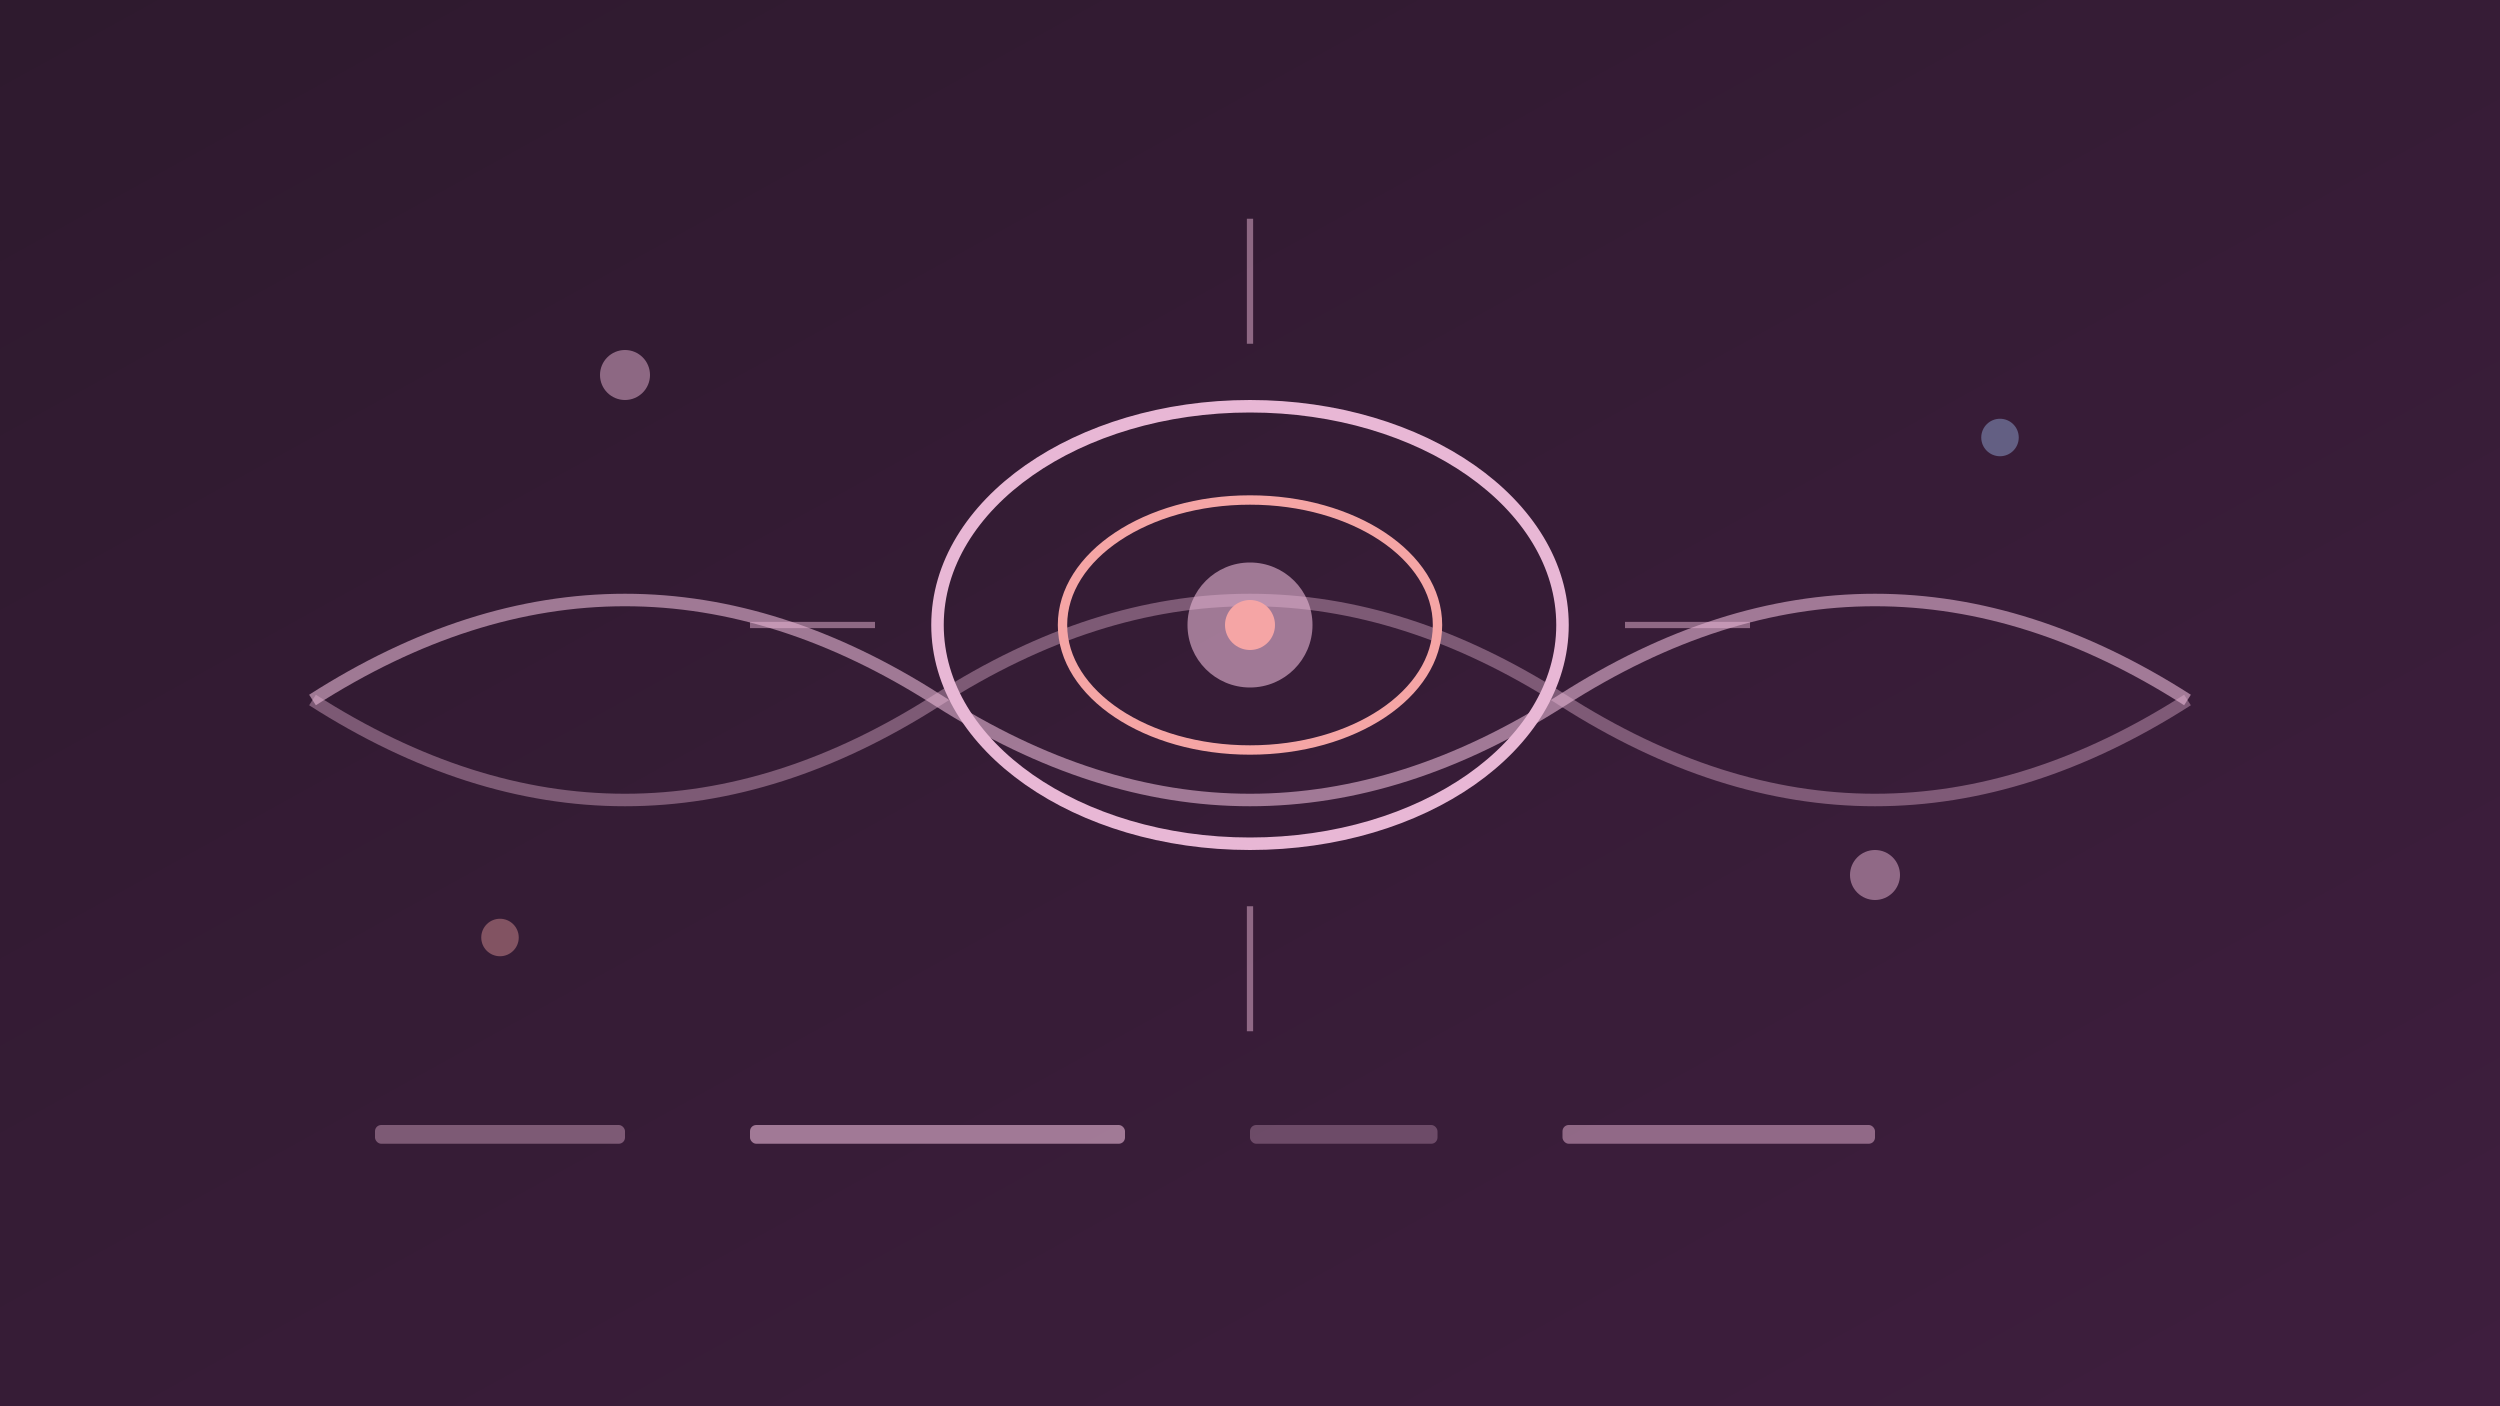 <svg viewBox="0 0 400 225" xmlns="http://www.w3.org/2000/svg">
  <defs>
    <linearGradient id="diagnosisBg" x1="0%" y1="0%" x2="100%" y2="100%">
      <stop offset="0%" style="stop-color:#2e1a2e"/>
      <stop offset="100%" style="stop-color:#3e1e3e"/>
    </linearGradient>
  </defs>
  <rect width="400" height="225" fill="url(#diagnosisBg)"/>
  
  <!-- Abstract scanning waves -->
  <path d="M50 112 Q100 80 150 112 T250 112 T350 112" fill="none" stroke="#e8b7d5" stroke-width="2" opacity="0.6"/>
  <path d="M50 112 Q100 144 150 112 T250 112 T350 112" fill="none" stroke="#e8b7d5" stroke-width="2" opacity="0.4"/>
  
  <!-- Central eye/focus element -->
  <ellipse cx="200" cy="100" rx="50" ry="35" fill="none" stroke="#e8b7d5" stroke-width="2"/>
  <ellipse cx="200" cy="100" rx="30" ry="20" fill="none" stroke="#f5a5a5" stroke-width="1.5"/>
  <circle cx="200" cy="100" r="10" fill="#e8b7d5" opacity="0.6"/>
  <circle cx="200" cy="100" r="4" fill="#f5a5a5"/>
  
  <!-- Radiating lines -->
  <line x1="200" y1="55" x2="200" y2="35" stroke="#e8b7d5" stroke-width="1" opacity="0.5"/>
  <line x1="200" y1="145" x2="200" y2="165" stroke="#e8b7d5" stroke-width="1" opacity="0.5"/>
  <line x1="140" y1="100" x2="120" y2="100" stroke="#e8b7d5" stroke-width="1" opacity="0.5"/>
  <line x1="260" y1="100" x2="280" y2="100" stroke="#e8b7d5" stroke-width="1" opacity="0.5"/>
  
  <!-- Decorative dots -->
  <circle cx="100" cy="60" r="4" fill="#e8b7d5" opacity="0.5"/>
  <circle cx="300" cy="140" r="4" fill="#e8b7d5" opacity="0.5"/>
  <circle cx="80" cy="150" r="3" fill="#f5a5a5" opacity="0.4"/>
  <circle cx="320" cy="70" r="3" fill="#a5c4f5" opacity="0.4"/>
  
  <!-- Abstract data points -->
  <rect x="60" y="180" width="40" height="3" rx="1" fill="#e8b7d5" opacity="0.4"/>
  <rect x="120" y="180" width="60" height="3" rx="1" fill="#e8b7d5" opacity="0.6"/>
  <rect x="200" y="180" width="30" height="3" rx="1" fill="#e8b7d5" opacity="0.3"/>
  <rect x="250" y="180" width="50" height="3" rx="1" fill="#e8b7d5" opacity="0.5"/>
</svg>
